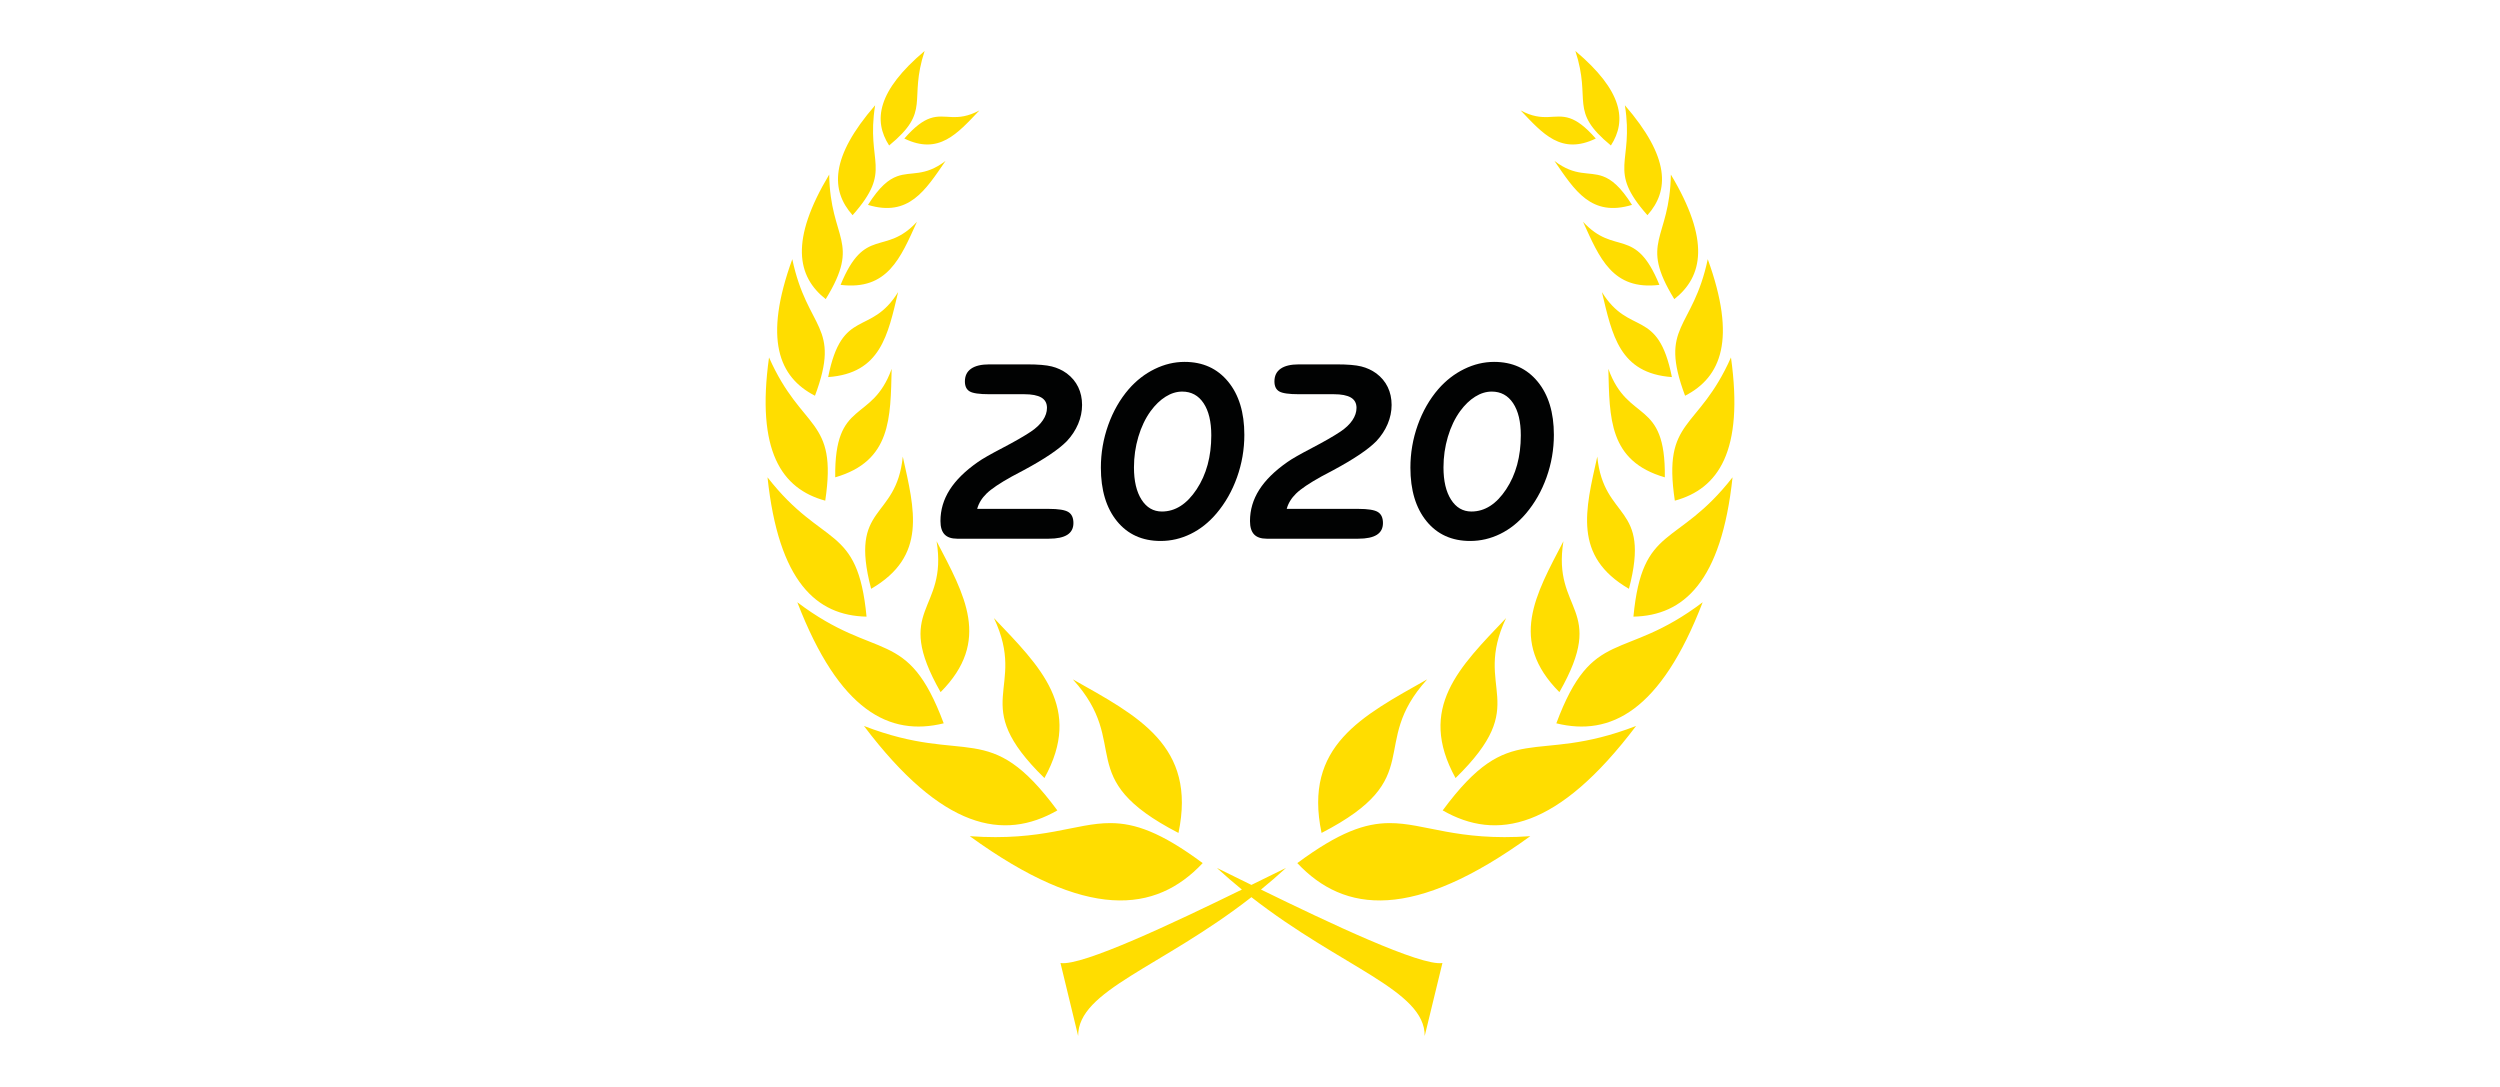 <?xml version="1.0" encoding="utf-8"?>
<!-- Generator: Adobe Illustrator 15.1.0, SVG Export Plug-In . SVG Version: 6.00 Build 0)  -->
<!DOCTYPE svg PUBLIC "-//W3C//DTD SVG 1.1//EN" "http://www.w3.org/Graphics/SVG/1.1/DTD/svg11.dtd">
<svg version="1.1" id="jahr" xmlns="http://www.w3.org/2000/svg" xmlns:xlink="http://www.w3.org/1999/xlink" x="0px" y="0px"
	 width="230px" height="100px" viewBox="0 0 230 100" enable-background="new 0 0 230 100" xml:space="preserve">
<rect fill="#FFFFFF" width="230" height="100"/>
<g>
	<g>
		<g transform="translate(-21.171,-47.084)">
			<path fill="#FFDD00" d="M106.236,51.774c-4.367,3.679-4.739,6.407-3.265,8.695C106.903,57.235,104.71,56.442,106.236,51.774z
				 M166.106,51.774c1.525,4.668-0.665,5.461,3.268,8.695C170.851,58.18,170.475,55.453,166.106,51.774z M101.683,56.77
				c-4.16,4.793-4.095,7.853-2.073,10.112C103.36,62.645,100.818,62.156,101.683,56.77z M170.661,56.77
				c0.861,5.386-1.68,5.875,2.074,10.112C174.752,64.623,174.818,61.564,170.661,56.77z M111.276,57.242
				c-2.138,1.15-3.113,0.234-4.534,0.723c-0.651,0.224-1.388,0.739-2.373,1.865C107.544,61.369,109.238,59.389,111.276,57.242
				L111.276,57.242z M161.072,57.242c2.035,2.147,3.732,4.127,6.911,2.588c-0.988-1.126-1.729-1.641-2.38-1.865
				C164.174,57.476,163.21,58.392,161.072,57.242z M108.16,61.891c-1.949,1.486-3.141,0.935-4.45,1.412
				c-0.788,0.288-1.618,0.943-2.685,2.631C104.778,67.073,106.297,64.604,108.16,61.891z M164.181,61.891
				c1.859,2.713,3.381,5.183,7.135,4.043c-1.067-1.688-1.894-2.343-2.682-2.631C167.321,62.826,166.133,63.377,164.181,61.891z
				 M97.457,63.143c-3.626,6.047-2.965,9.382-0.32,11.461C100.422,69.246,97.55,69.201,97.457,63.143z M174.89,63.143
				c-0.093,6.059-2.968,6.104,0.317,11.461C177.852,72.525,178.513,69.19,174.89,63.143z M105.53,67.49
				c-2.955,3.198-4.783,0.331-7.025,5.803C102.833,73.816,104.018,70.815,105.53,67.49z M166.811,67.49
				c1.515,3.325,2.7,6.326,7.025,5.803C171.598,67.821,169.769,70.688,166.811,67.49z M94.062,70.929
				c-2.672,7.362-1.24,10.855,2.086,12.563C98.594,76.953,95.449,77.519,94.062,70.929z M178.285,70.929
				c-1.391,6.59-4.535,6.024-2.086,12.563C179.525,81.784,180.954,78.291,178.285,70.929z M103.797,73.958
				c-2.544,4.116-5.151,1.374-6.436,7.818C102.193,81.428,102.854,77.907,103.797,73.958z M168.547,73.958
				c0.946,3.95,1.608,7.47,6.439,7.818C173.698,75.331,171.095,78.074,168.547,73.958z M91.921,79.969
				c-1.199,8.618,1.164,12.087,5.172,13.177C98.243,85.471,94.954,86.813,91.921,79.969z M180.42,79.969
				c-3.03,6.843-6.315,5.502-5.165,13.177C179.263,92.057,181.623,88.587,180.42,79.969z M103.204,81.017
				c-1.814,5.062-5.282,2.681-5.193,9.981C103.184,89.503,103.091,85.53,103.204,81.017z M169.139,81.017
				c0.117,4.513,0.021,8.486,5.196,9.981C174.426,83.697,170.957,86.078,169.139,81.017z M104.228,89.092
				c-0.599,5.946-4.976,4.315-2.913,12.162C106.487,98.252,105.312,93.987,104.228,89.092z M168.12,89.092
				c-1.088,4.896-2.259,9.16,2.913,12.162C173.092,93.406,168.719,95.038,168.12,89.092z M91.782,90.998
				c1.022,9.615,4.498,12.722,9.111,12.817C100.074,95.23,96.889,97.56,91.782,90.998L91.782,90.998z M180.565,90.998
				c-5.11,6.562-8.295,4.232-9.119,12.817C176.061,103.72,179.539,100.613,180.565,90.998z M107.337,96.876
				c1.071,6.557-4.098,6.056,0.369,13.884C112.392,106.051,109.912,101.82,107.337,96.876z M165.007,96.876
				c-2.576,4.943-5.059,9.175-0.372,13.884C169.105,102.932,163.939,103.433,165.007,96.876z M94.524,102.492
				c3.863,10.026,8.492,12.36,13.468,11.138C104.641,104.654,101.893,108.067,94.524,102.492z M177.817,102.492
				c-7.369,5.575-10.11,2.161-13.464,11.138C169.332,114.853,173.953,112.519,177.817,102.492z M112.613,103.946
				c3.147,6.672-2.521,7.726,4.646,14.719C120.825,112.202,116.876,108.433,112.613,103.946L112.613,103.946z M159.731,103.946
				c-4.263,4.487-8.216,8.256-4.648,14.719C162.252,111.671,156.584,110.617,159.731,103.946L159.731,103.946z M119.871,109.583
				c5.51,6.067-0.172,9.03,9.719,14.131C131.281,115.687,125.86,112.967,119.871,109.583L119.871,109.583z M152.472,109.583
				c-5.985,3.384-11.406,6.104-9.717,14.131C152.645,118.613,146.963,115.65,152.472,109.583L152.472,109.583z M100.654,113.872
				c7.196,9.525,12.848,10.602,17.793,7.769C112.117,113.08,110.23,117.571,100.654,113.872z M171.691,113.872
				c-9.576,3.699-11.463-0.792-17.793,7.769C158.843,124.473,164.494,123.397,171.691,113.872z M123.343,122.809
				c-3.261-0.012-6.198,1.689-12.951,1.204c10.737,7.786,17.094,7.091,21.426,2.476
				C127.961,123.627,125.574,122.819,123.343,122.809z M149.001,122.809c-2.231,0.009-4.614,0.818-8.478,3.68
				c4.335,4.615,10.692,5.31,21.433-2.476C155.2,124.498,152.259,122.798,149.001,122.809z M133.119,126.931
				c0.771,0.708,1.543,1.368,2.307,1.993c-6.198,3.03-14.728,7.075-16.69,6.757l1.625,6.712c-0.024-4.208,7.614-6.277,15.94-12.769
				c8.327,6.495,15.972,8.561,15.943,12.769l1.63-6.712c-1.966,0.317-10.5-3.727-16.691-6.757c0.765-0.625,1.536-1.285,2.304-1.993
				c-0.893,0.436-2.001,0.985-3.186,1.565C135.12,127.917,134.008,127.367,133.119,126.931z"/>
		</g>
		<g>
			<path fill="#010202" d="M96.484,46.817c0.891,0,1.493,0.096,1.804,0.289c0.311,0.192,0.467,0.53,0.467,1.015
				c0,0.484-0.188,0.845-0.565,1.083s-0.945,0.357-1.706,0.357h-8.428c-0.522,0-0.909-0.133-1.159-0.398
				c-0.25-0.265-0.375-0.674-0.375-1.228c0-1.022,0.282-1.979,0.847-2.871c0.565-0.891,1.432-1.745,2.6-2.559
				c0.399-0.285,1.155-0.717,2.266-1.297c1.11-0.58,1.977-1.078,2.6-1.493c0.484-0.323,0.853-0.673,1.107-1.049
				c0.253-0.376,0.38-0.757,0.38-1.142c0-0.43-0.173-0.747-0.519-0.951c-0.346-0.203-0.872-0.305-1.579-0.305h-3.217
				c-0.907,0-1.506-0.086-1.798-0.26c-0.292-0.173-0.438-0.478-0.438-0.917c0-0.515,0.19-0.905,0.571-1.17s0.936-0.398,1.666-0.398
				h3.493c0.999,0,1.752,0.063,2.26,0.19c0.507,0.126,0.969,0.34,1.384,0.64c0.461,0.346,0.811,0.765,1.049,1.257
				s0.357,1.042,0.357,1.648c0,0.592-0.121,1.174-0.363,1.747c-0.242,0.573-0.59,1.101-1.043,1.585
				c-0.738,0.753-2.056,1.641-3.955,2.663c-0.492,0.262-0.861,0.458-1.107,0.588c-1.107,0.615-1.879,1.135-2.317,1.562
				s-0.726,0.897-0.865,1.412H96.484z"/>
			<path fill="#010202" d="M101.28,43.024c0-1.345,0.225-2.649,0.674-3.914c0.45-1.264,1.082-2.369,1.896-3.314
				c0.692-0.792,1.485-1.407,2.381-1.845c0.895-0.438,1.812-0.657,2.75-0.657c1.676,0,3.011,0.605,4.006,1.816
				c0.996,1.21,1.493,2.842,1.493,4.894c0,1.345-0.225,2.648-0.674,3.908c-0.45,1.261-1.082,2.372-1.896,3.332
				c-0.7,0.823-1.489,1.449-2.37,1.879c-0.88,0.431-1.8,0.646-2.761,0.646c-1.691,0-3.03-0.607-4.018-1.822
				C101.774,46.733,101.28,45.092,101.28,43.024z M108.763,36.026c-0.515,0-1.022,0.156-1.522,0.467
				c-0.5,0.312-0.961,0.755-1.384,1.332c-0.484,0.669-0.861,1.457-1.13,2.364c-0.269,0.907-0.403,1.845-0.403,2.813
				c0,1.253,0.232,2.242,0.698,2.969c0.465,0.726,1.089,1.089,1.873,1.089c1.23,0,2.294-0.68,3.194-2.041s1.349-3.017,1.349-4.969
				c0-1.26-0.236-2.246-0.709-2.957S109.6,36.026,108.763,36.026z"/>
			<path fill="#010202" d="M124.961,46.817c0.891,0,1.493,0.096,1.804,0.289c0.311,0.192,0.467,0.53,0.467,1.015
				c0,0.484-0.188,0.845-0.565,1.083s-0.945,0.357-1.706,0.357h-8.428c-0.522,0-0.909-0.133-1.159-0.398
				c-0.25-0.265-0.375-0.674-0.375-1.228c0-1.022,0.282-1.979,0.847-2.871c0.565-0.891,1.432-1.745,2.6-2.559
				c0.399-0.285,1.155-0.717,2.266-1.297c1.11-0.58,1.977-1.078,2.6-1.493c0.484-0.323,0.853-0.673,1.107-1.049
				c0.253-0.376,0.38-0.757,0.38-1.142c0-0.43-0.173-0.747-0.519-0.951c-0.346-0.203-0.872-0.305-1.579-0.305h-3.217
				c-0.907,0-1.506-0.086-1.798-0.26c-0.292-0.173-0.438-0.478-0.438-0.917c0-0.515,0.19-0.905,0.571-1.17s0.936-0.398,1.666-0.398
				h3.493c0.999,0,1.752,0.063,2.26,0.19c0.507,0.126,0.969,0.34,1.384,0.64c0.461,0.346,0.811,0.765,1.049,1.257
				s0.357,1.042,0.357,1.648c0,0.592-0.121,1.174-0.363,1.747c-0.242,0.573-0.59,1.101-1.043,1.585
				c-0.738,0.753-2.056,1.641-3.955,2.663c-0.492,0.262-0.861,0.458-1.107,0.588c-1.107,0.615-1.879,1.135-2.317,1.562
				s-0.726,0.897-0.865,1.412H124.961z"/>
			<path fill="#010202" d="M129.757,43.024c0-1.345,0.225-2.649,0.674-3.914c0.45-1.264,1.082-2.369,1.896-3.314
				c0.692-0.792,1.485-1.407,2.381-1.845c0.895-0.438,1.812-0.657,2.75-0.657c1.676,0,3.011,0.605,4.006,1.816
				c0.996,1.21,1.493,2.842,1.493,4.894c0,1.345-0.225,2.648-0.674,3.908c-0.45,1.261-1.082,2.372-1.896,3.332
				c-0.7,0.823-1.489,1.449-2.37,1.879c-0.88,0.431-1.8,0.646-2.761,0.646c-1.691,0-3.03-0.607-4.018-1.822
				C130.25,46.733,129.757,45.092,129.757,43.024z M137.239,36.026c-0.515,0-1.022,0.156-1.522,0.467
				c-0.5,0.312-0.961,0.755-1.384,1.332c-0.484,0.669-0.861,1.457-1.13,2.364c-0.269,0.907-0.403,1.845-0.403,2.813
				c0,1.253,0.232,2.242,0.698,2.969c0.465,0.726,1.089,1.089,1.873,1.089c1.23,0,2.294-0.68,3.194-2.041s1.349-3.017,1.349-4.969
				c0-1.26-0.236-2.246-0.709-2.957S138.077,36.026,137.239,36.026z"/>
		</g>
		<g>
			<path fill="none" d="M89.49,26.722c-0.01,0.058-0.018,0.113-0.023,0.164c-0.005,0.051-0.008,0.103-0.008,0.154
				c0,0.335,0.134,0.573,0.4,0.713c0.267,0.141,0.735,0.21,1.406,0.21h0.872c0.253,0,0.432,0.036,0.537,0.108
				c0.104,0.072,0.156,0.193,0.156,0.364c0,0.264-0.122,0.452-0.364,0.564c-0.243,0.113-0.653,0.169-1.231,0.169
				c-1.102,0-1.905-0.177-2.41-0.531c-0.504-0.354-0.757-0.916-0.757-1.686c0-0.414,0.092-0.832,0.277-1.252
				c0.185-0.421,0.436-0.784,0.754-1.088c0.301-0.291,0.629-0.509,0.985-0.654c0.355-0.145,0.739-0.218,1.149-0.218
				c0.626,0,1.12,0.179,1.483,0.536s0.544,0.844,0.544,1.46c0,0.363-0.064,0.618-0.192,0.765s-0.352,0.221-0.67,0.221H89.49z
				 M89.772,25.747h2.187v-0.118c0-0.256-0.068-0.451-0.203-0.585c-0.135-0.133-0.334-0.2-0.598-0.2
				c-0.312,0-0.591,0.081-0.839,0.241C90.071,25.246,89.889,25.466,89.772,25.747z"/>
			<path fill="none" d="M95.807,27.933c0.441,0,0.776-0.056,1.003-0.169c0.228-0.113,0.341-0.28,0.341-0.503
				c0-0.291-0.346-0.484-1.037-0.58c-0.069-0.01-0.118-0.017-0.149-0.021l-0.811-0.118c-0.373-0.051-0.646-0.173-0.821-0.364
				c-0.175-0.191-0.262-0.465-0.262-0.821c0-0.51,0.187-0.895,0.559-1.154c0.373-0.26,0.925-0.39,1.658-0.39h1.627
				c0.226,0,0.391,0.04,0.495,0.118c0.104,0.079,0.156,0.2,0.156,0.364c0,0.195-0.076,0.351-0.228,0.467
				c-0.152,0.116-0.357,0.175-0.613,0.175h-1.858c-0.181,0-0.311,0.017-0.387,0.051c-0.077,0.034-0.116,0.09-0.116,0.169
				c0,0.076,0.035,0.131,0.105,0.167c0.07,0.036,0.252,0.074,0.546,0.116l1.006,0.138c0.517,0.069,0.9,0.216,1.149,0.441
				c0.25,0.226,0.375,0.537,0.375,0.934c0,0.66-0.248,1.183-0.744,1.568c-0.496,0.385-1.177,0.577-2.042,0.577h-1.555
				c-0.298,0-0.504-0.039-0.621-0.115c-0.116-0.077-0.174-0.207-0.174-0.388c0-0.226,0.079-0.393,0.236-0.5
				c0.158-0.107,0.397-0.162,0.719-0.162H95.807z"/>
			<path fill="none" d="M100.031,24.957H99.81c-0.165,0-0.292-0.044-0.385-0.134c-0.092-0.089-0.138-0.212-0.138-0.369
				c0-0.206,0.067-0.364,0.203-0.475c0.135-0.111,0.329-0.167,0.583-0.167h0.149l0.123-0.77c0.044-0.239,0.129-0.42,0.254-0.541
				c0.125-0.122,0.29-0.182,0.495-0.182c0.178,0,0.313,0.046,0.405,0.138c0.093,0.092,0.139,0.224,0.139,0.396
				c0,0.055-0.001,0.095-0.002,0.121c-0.002,0.025-0.004,0.05-0.008,0.074l-0.123,0.765h0.493c0.291,0,0.487,0.036,0.59,0.108
				c0.103,0.072,0.154,0.2,0.154,0.385c0,0.195-0.067,0.353-0.2,0.472s-0.308,0.18-0.523,0.18h-0.703l-0.349,2.073
				c-0.014,0.072-0.024,0.146-0.031,0.223c-0.007,0.077-0.01,0.163-0.01,0.259c0,0.226,0.207,0.348,0.621,0.365
				c0.044,0,0.079,0,0.103,0c0.288,0.014,0.491,0.062,0.611,0.144s0.18,0.214,0.18,0.395c0,0.229-0.108,0.405-0.323,0.529
				c-0.216,0.123-0.525,0.185-0.929,0.185c-0.544,0-0.942-0.098-1.195-0.292c-0.253-0.195-0.38-0.503-0.38-0.924
				c0-0.15,0.007-0.309,0.021-0.475s0.034-0.334,0.062-0.505L100.031,24.957z"/>
			<path fill="none" d="M105.819,28.543c-0.25,0.205-0.507,0.359-0.772,0.462s-0.54,0.154-0.824,0.154
				c-0.465,0-0.841-0.138-1.126-0.413s-0.428-0.639-0.428-1.09c0-0.66,0.288-1.163,0.865-1.509c0.576-0.346,1.419-0.519,2.527-0.519
				h0.241l0.046-0.267c0.003-0.014,0.006-0.027,0.008-0.041c0.002-0.014,0.002-0.034,0.002-0.062c0-0.113-0.036-0.199-0.107-0.257
				s-0.176-0.087-0.313-0.087h-1.766c-0.195,0-0.346-0.043-0.452-0.128s-0.159-0.207-0.159-0.364c0-0.199,0.075-0.35,0.226-0.455
				c0.15-0.104,0.37-0.156,0.657-0.156h1.704c0.472,0,0.834,0.116,1.088,0.349c0.253,0.232,0.379,0.564,0.379,0.995
				c0,0.079-0.003,0.157-0.01,0.234c-0.007,0.077-0.017,0.153-0.031,0.228l-0.421,2.525c-0.065,0.397-0.155,0.66-0.269,0.791
				c-0.115,0.13-0.287,0.195-0.516,0.195c-0.164,0-0.294-0.051-0.39-0.154C105.882,28.872,105.83,28.728,105.819,28.543z
				 M106.158,26.521c-0.743,0-1.289,0.08-1.64,0.239c-0.351,0.159-0.526,0.406-0.526,0.741c0,0.192,0.058,0.337,0.172,0.437
				c0.115,0.099,0.282,0.149,0.5,0.149c0.417,0,0.758-0.138,1.021-0.413C105.949,27.398,106.106,27.014,106.158,26.521z"/>
			<path fill="none" d="M110.392,23.766c0.989,0.034,1.763,0.287,2.322,0.757c0.559,0.47,0.839,1.102,0.839,1.896
				c0,0.53-0.132,1-0.397,1.411s-0.651,0.743-1.157,0.996c-0.195,0.096-0.453,0.165-0.772,0.208
				c-0.32,0.042-0.759,0.064-1.316,0.064h-0.811c-0.26,0-0.451-0.042-0.572-0.125c-0.122-0.084-0.182-0.213-0.182-0.388
				c0-0.055,0.002-0.109,0.008-0.164c0.005-0.055,0.016-0.128,0.033-0.221l0.975-5.794c0.034-0.198,0.113-0.352,0.236-0.459
				c0.123-0.108,0.281-0.162,0.472-0.162c0.181,0,0.321,0.042,0.418,0.128c0.097,0.085,0.146,0.21,0.146,0.375
				c0,0.045-0.001,0.079-0.002,0.103c-0.002,0.024-0.004,0.046-0.008,0.066L110.392,23.766z M109.699,27.994h0.754
				c0.544,0,0.974-0.138,1.291-0.413c0.316-0.275,0.475-0.646,0.475-1.111c0-0.496-0.171-0.873-0.513-1.129
				c-0.342-0.257-0.844-0.385-1.504-0.385L109.699,27.994z"/>
			<path fill="none" d="M115.144,22.508c0.044-0.246,0.124-0.428,0.238-0.546c0.115-0.118,0.27-0.177,0.465-0.177
				c0.191,0,0.336,0.048,0.434,0.146c0.097,0.098,0.146,0.24,0.146,0.429c0,0.038-0.005,0.101-0.015,0.189
				c-0.003,0.014-0.005,0.024-0.005,0.031l-0.965,5.824c-0.044,0.26-0.119,0.446-0.223,0.557c-0.104,0.111-0.256,0.167-0.454,0.167
				c-0.202,0-0.355-0.049-0.459-0.149c-0.104-0.099-0.156-0.246-0.156-0.441c0-0.038,0.005-0.099,0.015-0.185
				c0-0.014,0.002-0.025,0.005-0.036L115.144,22.508z"/>
			<path fill="none" d="M117.376,24.505c0.044-0.26,0.122-0.446,0.233-0.557c0.111-0.111,0.271-0.167,0.479-0.167
				c0.188,0,0.332,0.049,0.431,0.149c0.099,0.099,0.149,0.241,0.149,0.426c0,0.024-0.002,0.052-0.005,0.084
				c-0.003,0.033-0.01,0.08-0.021,0.141l-0.636,3.823c-0.044,0.26-0.119,0.446-0.223,0.557c-0.104,0.111-0.256,0.167-0.454,0.167
				c-0.202,0-0.355-0.049-0.459-0.149c-0.104-0.099-0.156-0.246-0.156-0.441c0-0.038,0.005-0.099,0.015-0.185
				c0-0.014,0.002-0.025,0.005-0.036L117.376,24.505z M117.669,22.539c0-0.26,0.078-0.475,0.233-0.646
				c0.156-0.171,0.348-0.256,0.577-0.256c0.178,0,0.32,0.06,0.426,0.18c0.106,0.12,0.159,0.28,0.159,0.482
				c0,0.267-0.076,0.487-0.228,0.662c-0.152,0.175-0.345,0.262-0.578,0.262c-0.185,0-0.329-0.06-0.434-0.18
				C117.721,22.922,117.669,22.755,117.669,22.539z"/>
			<path fill="none" d="M121.246,27.933c0.441,0,0.776-0.056,1.003-0.169c0.228-0.113,0.341-0.28,0.341-0.503
				c0-0.291-0.346-0.484-1.037-0.58c-0.069-0.01-0.118-0.017-0.149-0.021l-0.811-0.118c-0.373-0.051-0.646-0.173-0.821-0.364
				c-0.175-0.191-0.262-0.465-0.262-0.821c0-0.51,0.187-0.895,0.559-1.154c0.373-0.26,0.925-0.39,1.658-0.39h1.627
				c0.226,0,0.391,0.04,0.495,0.118c0.104,0.079,0.156,0.2,0.156,0.364c0,0.195-0.076,0.351-0.228,0.467
				c-0.152,0.116-0.357,0.175-0.613,0.175h-1.858c-0.181,0-0.311,0.017-0.387,0.051c-0.077,0.034-0.116,0.09-0.116,0.169
				c0,0.076,0.035,0.131,0.105,0.167c0.07,0.036,0.252,0.074,0.546,0.116l1.006,0.138c0.517,0.069,0.9,0.216,1.149,0.441
				c0.25,0.226,0.375,0.537,0.375,0.934c0,0.66-0.248,1.183-0.744,1.568c-0.496,0.385-1.177,0.577-2.042,0.577h-1.555
				c-0.298,0-0.504-0.039-0.621-0.115c-0.116-0.077-0.174-0.207-0.174-0.388c0-0.226,0.079-0.393,0.236-0.5
				c0.158-0.107,0.397-0.162,0.719-0.162H121.246z"/>
			<path fill="none" d="M126.701,24.376c0.267-0.208,0.529-0.363,0.785-0.464s0.517-0.151,0.78-0.151
				c0.482,0,0.871,0.137,1.165,0.411c0.294,0.273,0.441,0.636,0.441,1.088c0,0.096-0.004,0.195-0.013,0.297
				c-0.009,0.103-0.021,0.214-0.039,0.333l-0.421,2.515c-0.041,0.24-0.12,0.418-0.236,0.536c-0.117,0.118-0.272,0.177-0.467,0.177
				c-0.181,0-0.325-0.049-0.431-0.149c-0.106-0.099-0.159-0.234-0.159-0.405c0-0.044,0-0.078,0.002-0.1
				c0.001-0.022,0.004-0.042,0.008-0.059l0.379-2.294c0.017-0.099,0.03-0.193,0.039-0.282c0.009-0.089,0.013-0.166,0.013-0.231
				c0-0.236-0.065-0.414-0.195-0.534c-0.13-0.12-0.325-0.18-0.585-0.18c-0.363,0-0.667,0.119-0.911,0.357
				c-0.245,0.238-0.403,0.57-0.475,0.998l-0.369,2.166c-0.041,0.247-0.119,0.429-0.234,0.546c-0.114,0.118-0.271,0.177-0.469,0.177
				c-0.174,0-0.311-0.049-0.408-0.146c-0.097-0.098-0.146-0.234-0.146-0.408c0-0.044,0-0.079,0.002-0.103
				c0.001-0.024,0.004-0.048,0.008-0.072l0.985-5.892c0.044-0.246,0.124-0.428,0.238-0.546c0.115-0.118,0.27-0.177,0.465-0.177
				c0.178,0,0.317,0.048,0.418,0.146s0.151,0.233,0.151,0.408c0,0.044-0.001,0.078-0.002,0.1c-0.002,0.022-0.004,0.045-0.008,0.069
				L126.701,24.376z"/>
			<path fill="none" d="M131.986,26.722c-0.01,0.058-0.018,0.113-0.023,0.164c-0.005,0.051-0.008,0.103-0.008,0.154
				c0,0.335,0.134,0.573,0.4,0.713c0.267,0.141,0.735,0.21,1.406,0.21h0.872c0.253,0,0.432,0.036,0.537,0.108
				c0.104,0.072,0.156,0.193,0.156,0.364c0,0.264-0.122,0.452-0.364,0.564c-0.243,0.113-0.653,0.169-1.231,0.169
				c-1.102,0-1.905-0.177-2.41-0.531c-0.504-0.354-0.757-0.916-0.757-1.686c0-0.414,0.092-0.832,0.277-1.252
				c0.185-0.421,0.436-0.784,0.754-1.088c0.301-0.291,0.629-0.509,0.985-0.654c0.355-0.145,0.739-0.218,1.149-0.218
				c0.626,0,1.12,0.179,1.483,0.536s0.544,0.844,0.544,1.46c0,0.363-0.064,0.618-0.192,0.765s-0.352,0.221-0.67,0.221H131.986z
				 M132.269,25.747h2.187v-0.118c0-0.256-0.068-0.451-0.203-0.585c-0.135-0.133-0.334-0.2-0.598-0.2
				c-0.312,0-0.591,0.081-0.839,0.241C132.567,25.246,132.385,25.466,132.269,25.747z"/>
			<path fill="none" d="M140.403,23.812l0.251-1.411c0.038-0.199,0.117-0.351,0.238-0.457c0.122-0.106,0.278-0.159,0.47-0.159
				c0.181,0,0.321,0.042,0.418,0.128c0.098,0.085,0.146,0.21,0.146,0.375c0,0.045-0.001,0.079-0.002,0.103
				c-0.002,0.024-0.004,0.046-0.008,0.066l-1.006,6.009c-0.038,0.212-0.113,0.371-0.226,0.475c-0.113,0.104-0.264,0.157-0.452,0.157
				h-1.334c-0.496,0-0.883-0.026-1.162-0.077s-0.504-0.133-0.675-0.246c-0.25-0.174-0.442-0.399-0.578-0.675
				s-0.203-0.584-0.203-0.926c0-0.541,0.147-1.064,0.441-1.57s0.691-0.915,1.19-1.227c0.298-0.188,0.647-0.329,1.05-0.423
				c0.402-0.094,0.854-0.141,1.357-0.141H140.403z M140.213,24.936c-0.763,0.021-1.379,0.227-1.848,0.618s-0.703,0.89-0.703,1.496
				c0,0.308,0.102,0.528,0.306,0.662c0.203,0.134,0.55,0.2,1.039,0.2c0.164,0,0.299-0.001,0.405-0.005s0.212-0.01,0.318-0.021
				L140.213,24.936z"/>
		</g>
	</g>
</g>
</svg>
